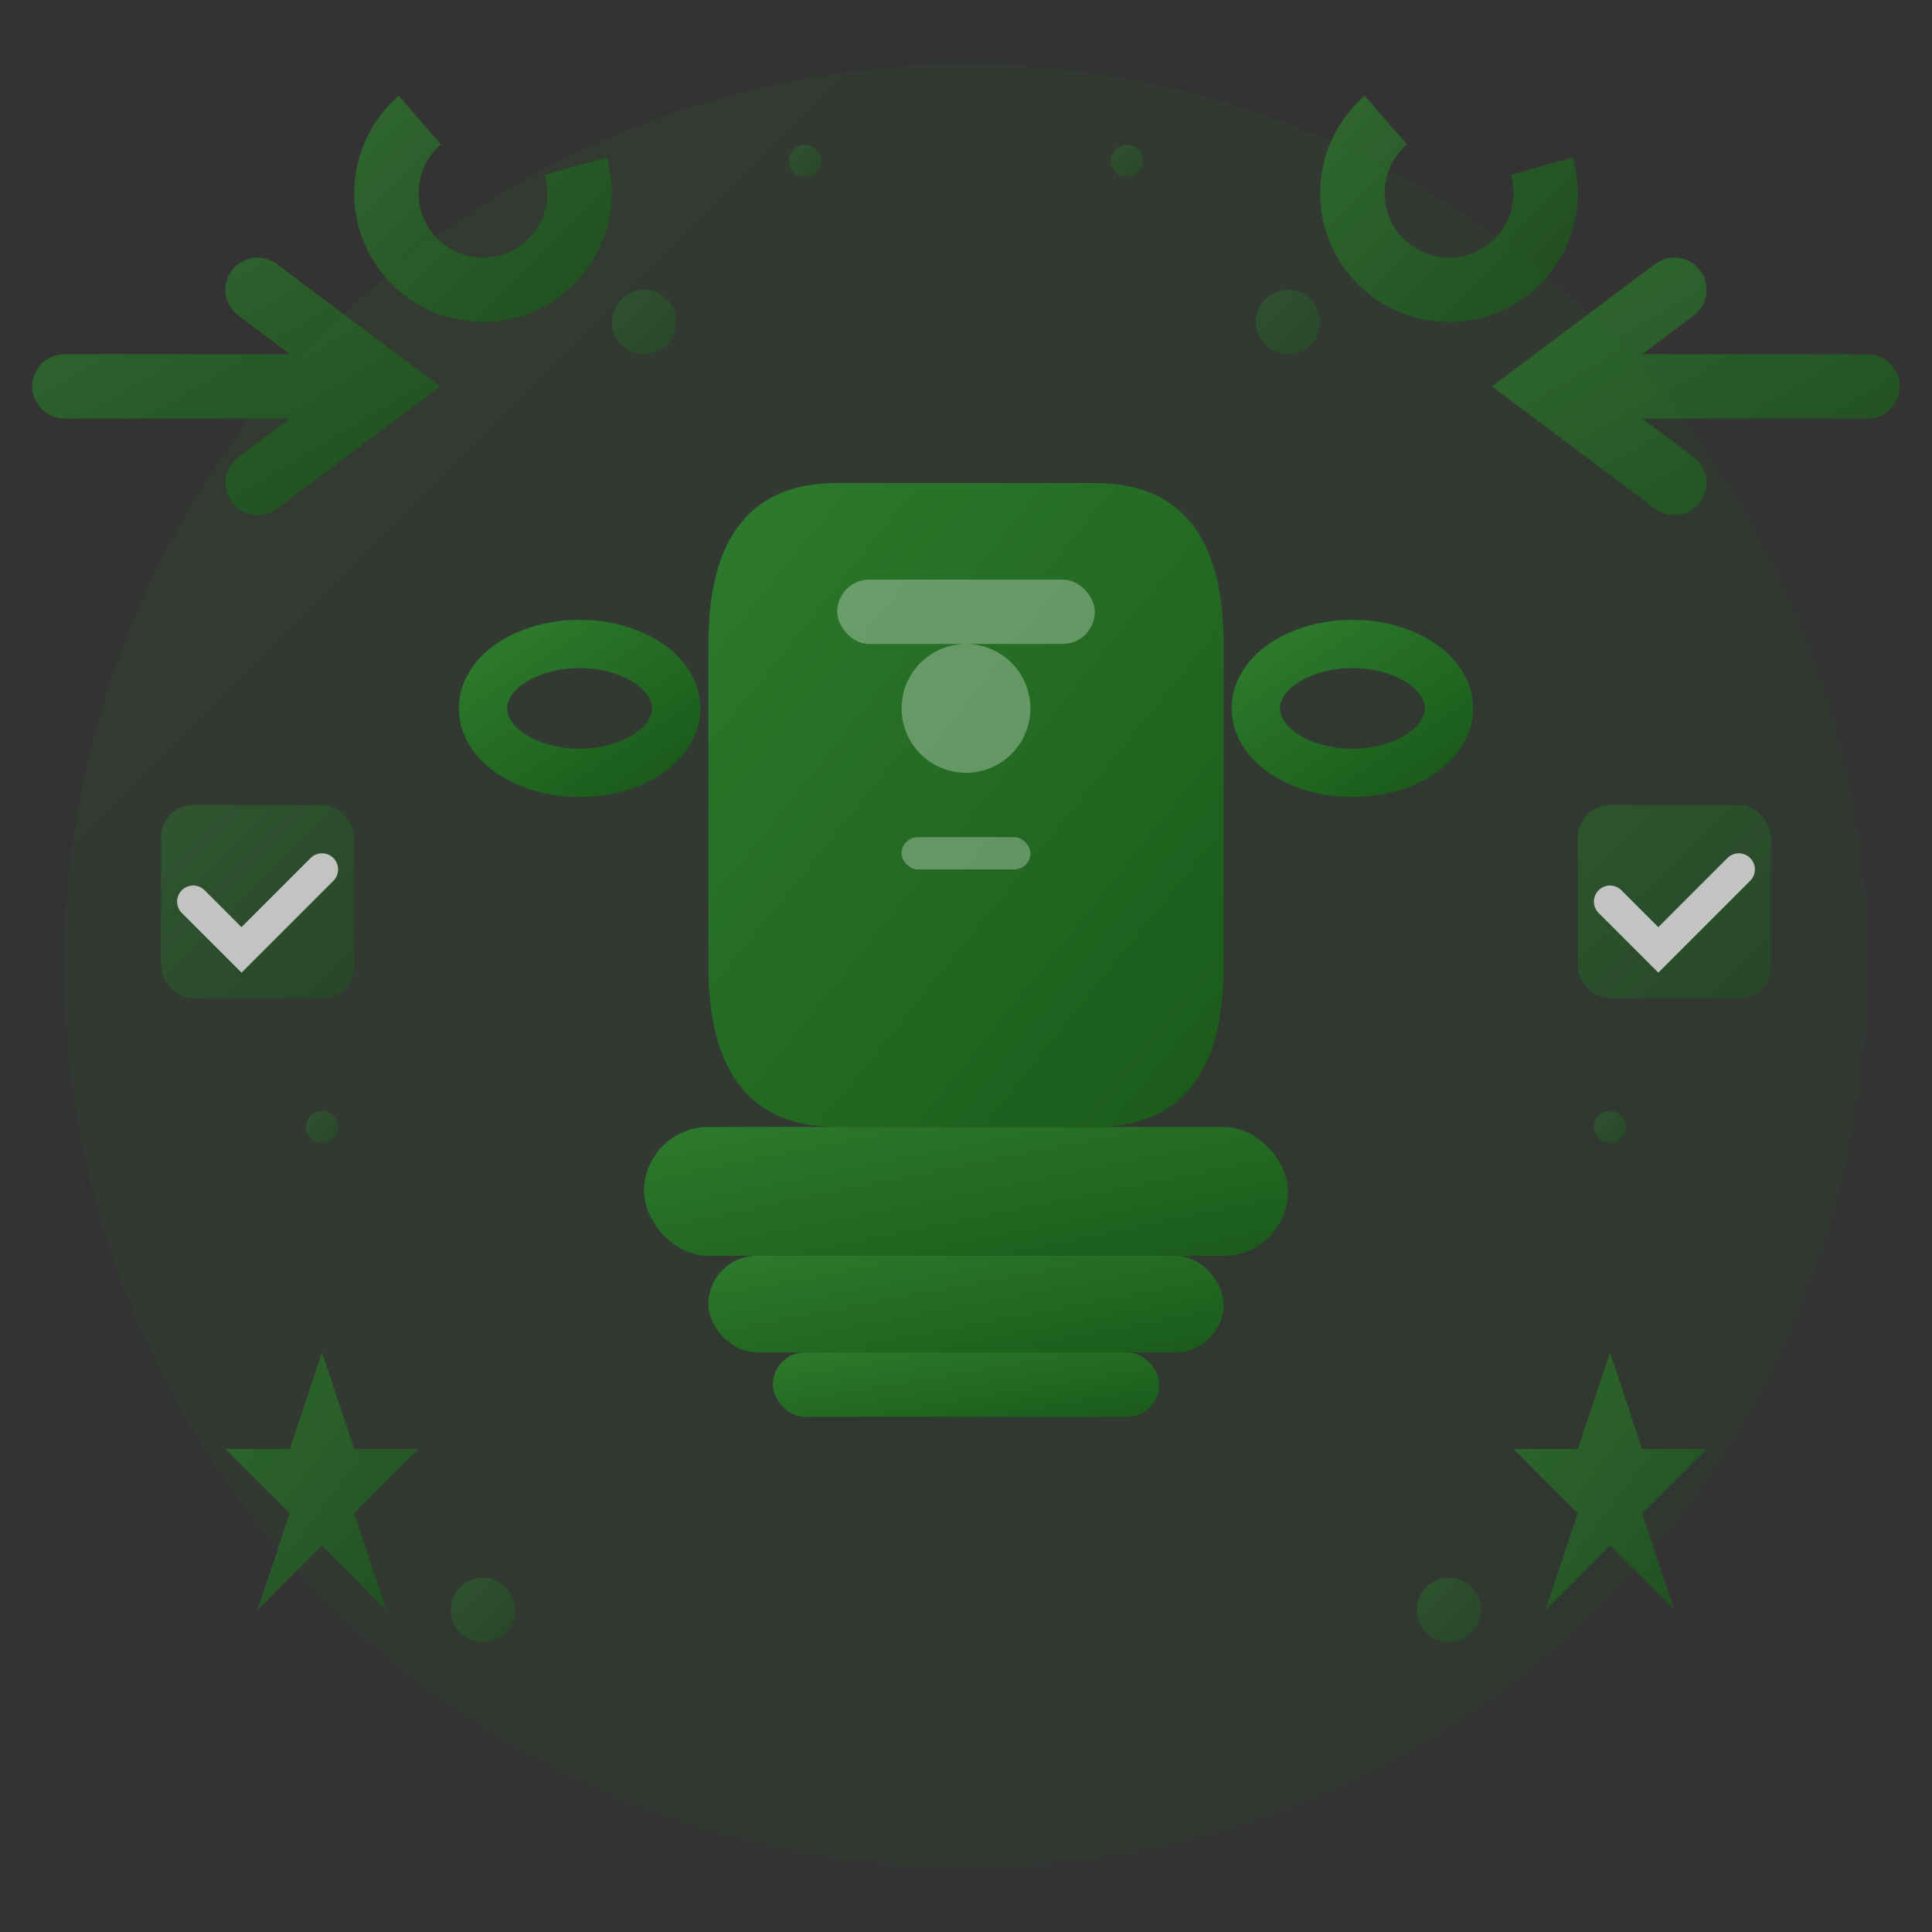 <svg width="60" height="60" viewBox="0 0 60 60" fill="none" xmlns="http://www.w3.org/2000/svg">
  <rect x="0" y="0" width="60" height="60" fill="#333333" stroke="none"/>
  <defs>
    <linearGradient id="advantagesGradient" x1="0%" y1="0%" x2="100%" y2="100%">
      <stop offset="0%" style="stop-color:#2d7a2d;stop-opacity:1" />
      <stop offset="100%" style="stop-color:#1a5a1a;stop-opacity:1" />
    </linearGradient>
  </defs>
  
  <!-- Background circle -->
  <circle cx="30" cy="30" r="28" fill="url(#advantagesGradient)" opacity="0.1"/>
  
  <!-- Main trophy/award icon -->
  <g transform="translate(30, 30)">
    <!-- Trophy cup -->
    <path d="M -8 -10 Q -8 -15 -4 -15 L 4 -15 Q 8 -15 8 -10 L 8 0 Q 8 5 4 5 L -4 5 Q -8 5 -8 0 Z" fill="url(#advantagesGradient)"/>
    
    <!-- Trophy handles -->
    <ellipse cx="-12" cy="-8" rx="3" ry="2" fill="none" stroke="url(#advantagesGradient)" stroke-width="1.5"/>
    <ellipse cx="12" cy="-8" rx="3" ry="2" fill="none" stroke="url(#advantagesGradient)" stroke-width="1.5"/>
    
    <!-- Trophy base -->
    <rect x="-10" y="5" width="20" height="4" fill="url(#advantagesGradient)" rx="2"/>
    <rect x="-8" y="9" width="16" height="3" fill="url(#advantagesGradient)" rx="1.5"/>
    <rect x="-6" y="12" width="12" height="2" fill="url(#advantagesGradient)" rx="1"/>
    
    <!-- Trophy details -->
    <rect x="-4" y="-12" width="8" height="2" fill="white" opacity="0.3" rx="1"/>
    <circle cx="0" cy="-8" r="2" fill="white" opacity="0.3"/>
    <rect x="-2" y="-4" width="4" height="1" fill="white" opacity="0.3" rx="0.5"/>
  </g>
  
  <!-- Advantage elements around the trophy -->
  <g fill="url(#advantagesGradient)" opacity="0.7">
    <!-- Success arrows -->
    <path d="M 8 15 L 12 12 L 8 9 M 12 12 L 2 12" stroke="url(#advantagesGradient)" stroke-width="2" fill="none" stroke-linecap="round"/>
    <path d="M 52 15 L 48 12 L 52 9 M 48 12 L 58 12" stroke="url(#advantagesGradient)" stroke-width="2" fill="none" stroke-linecap="round"/>
    
    <!-- Stars for excellence -->
    <g transform="translate(10, 45)">
      <path d="M 0 -3 L 1 0 L 3 0 L 1 2 L 2 5 L 0 3 L -2 5 L -1 2 L -3 0 L -1 0 Z" fill="url(#advantagesGradient)"/>
    </g>
    
    <g transform="translate(50, 45)">
      <path d="M 0 -3 L 1 0 L 3 0 L 1 2 L 2 5 L 0 3 L -2 5 L -1 2 L -3 0 L -1 0 Z" fill="url(#advantagesGradient)"/>
    </g>
    
    <!-- Progress indicators -->
    <circle cx="15" cy="6" r="3" fill="none" stroke="url(#advantagesGradient)" stroke-width="2" stroke-dasharray="12 6"/>
    <circle cx="45" cy="6" r="3" fill="none" stroke="url(#advantagesGradient)" stroke-width="2" stroke-dasharray="12 6"/>
    
    <!-- Quality badges -->
    <rect x="5" y="25" width="6" height="6" fill="url(#advantagesGradient)" rx="1" opacity="0.6"/>
    <rect x="49" y="25" width="6" height="6" fill="url(#advantagesGradient)" rx="1" opacity="0.6"/>
    
    <!-- Checkmarks in badges -->
    <path d="M 6 28 L 7.5 29.5 L 10 27" stroke="white" stroke-width="1" fill="none" stroke-linecap="round"/>
    <path d="M 50 28 L 51.5 29.5 L 54 27" stroke="white" stroke-width="1" fill="none" stroke-linecap="round"/>
  </g>
  
  <!-- Sparkle effects -->
  <g fill="url(#advantagesGradient)" opacity="0.4">
    <circle cx="20" cy="10" r="1"/>
    <circle cx="40" cy="10" r="1"/>
    <circle cx="15" cy="50" r="1"/>
    <circle cx="45" cy="50" r="1"/>
    
    <!-- Small sparkles -->
    <circle cx="25" cy="5" r="0.5"/>
    <circle cx="35" cy="5" r="0.5"/>
    <circle cx="10" cy="35" r="0.5"/>
    <circle cx="50" cy="35" r="0.5"/>
  </g>
</svg>
